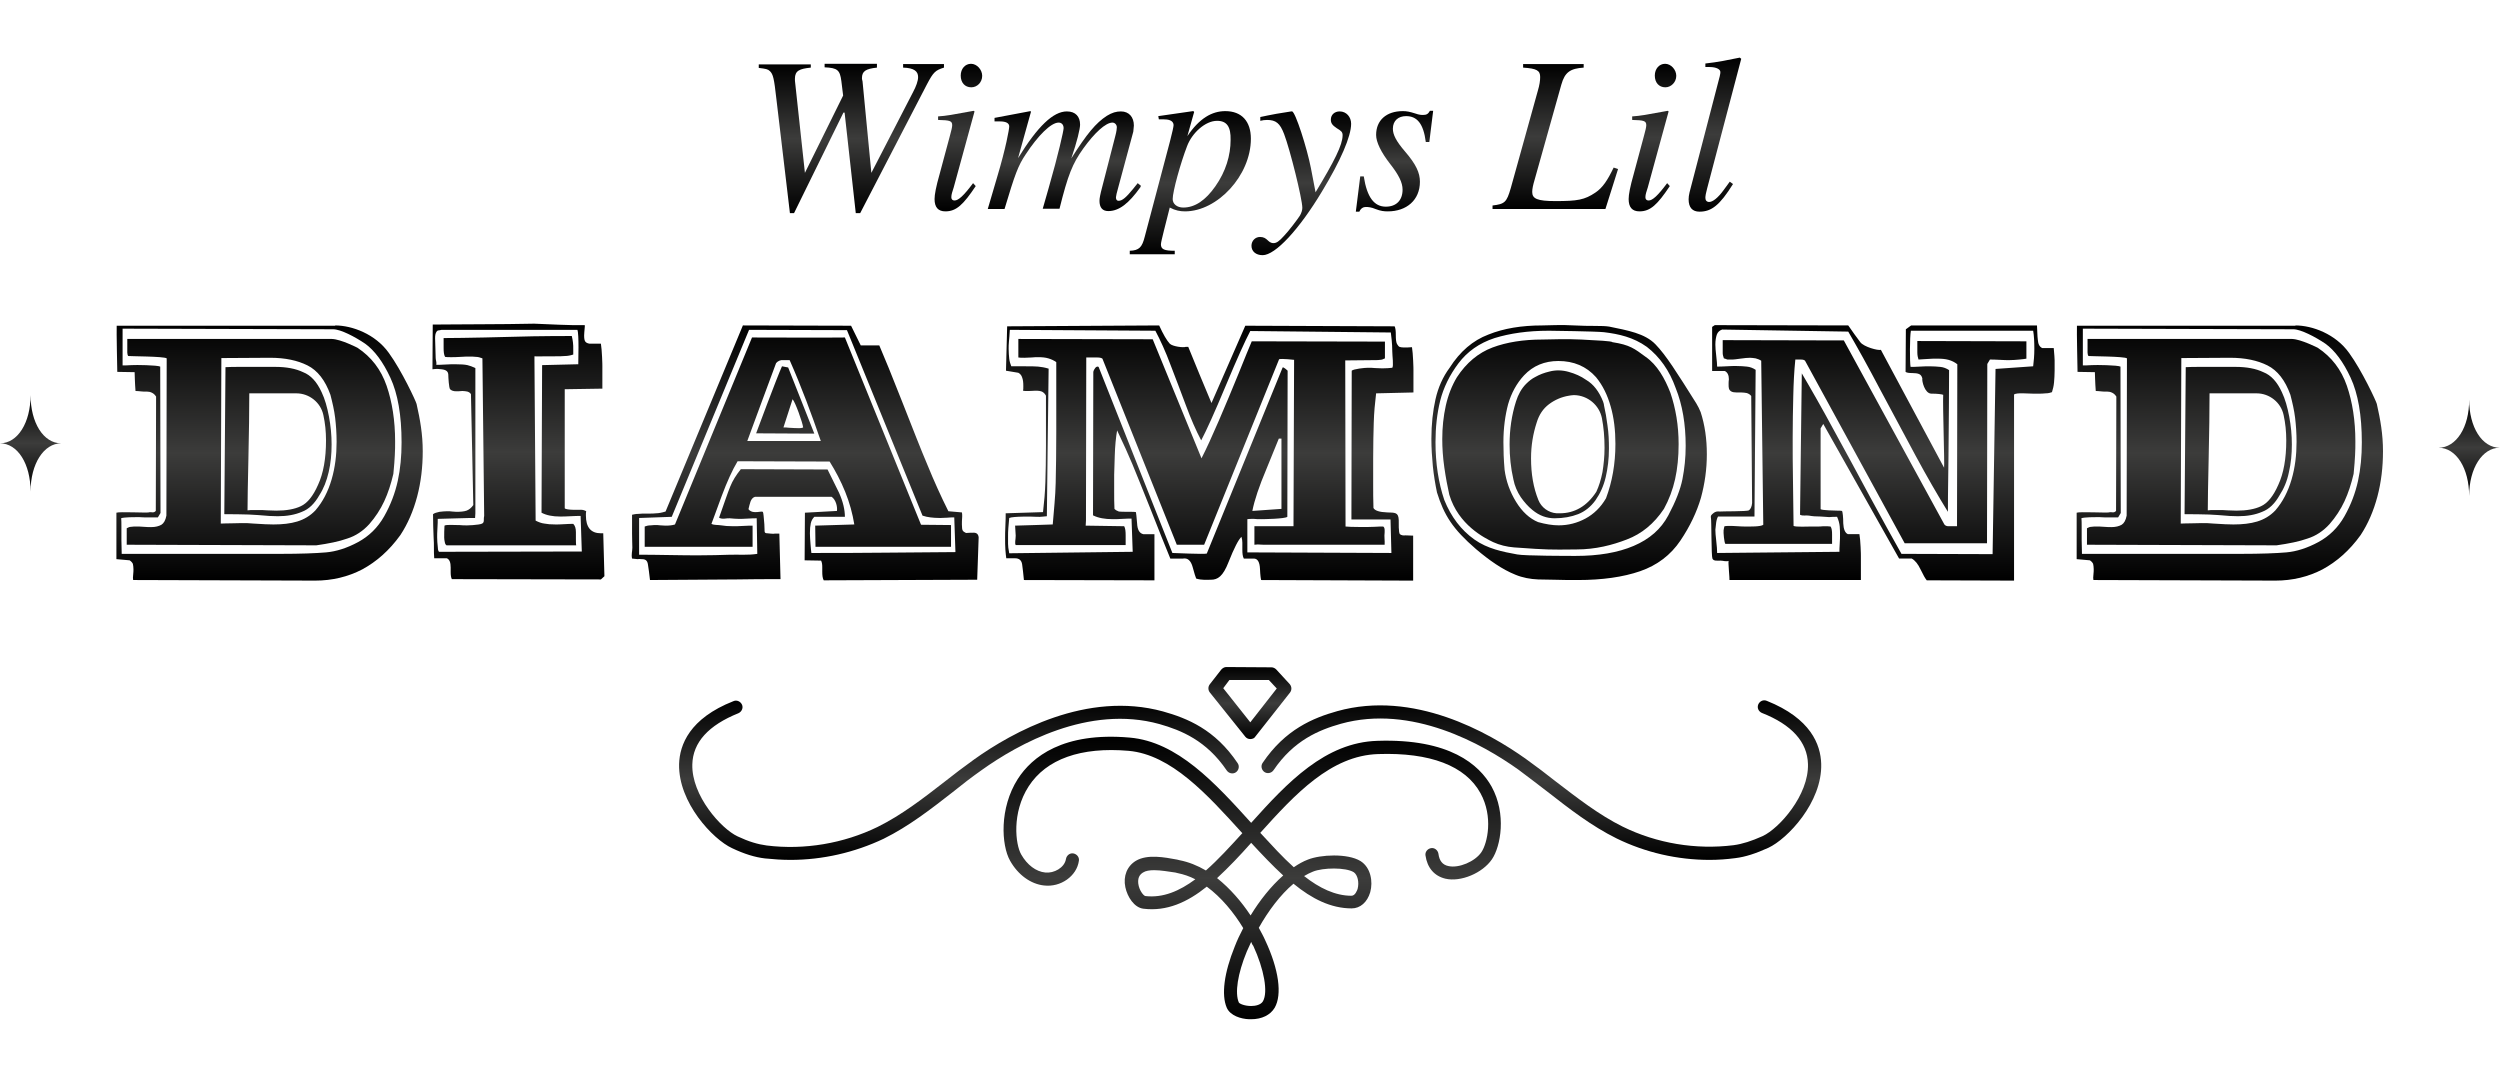 <?xml version="1.0" encoding="utf-8"?>
<!-- Generator: Adobe Illustrator 25.2.0, SVG Export Plug-In . SVG Version: 6.00 Build 0)  -->
<svg version="1.1" id="Capa_1" xmlns="http://www.w3.org/2000/svg" xmlns:xlink="http://www.w3.org/1999/xlink" x="0px" y="0px"
	 viewBox="0 0 850.4 364.5" style="enable-background:new 0 0 850.4 364.5;" xml:space="preserve">
<style type="text/css">
	.st0{fill:url(#XMLID_360_);}
	.st1{fill:url(#XMLID_361_);}
	.st2{fill:url(#XMLID_362_);}
	.st3{fill:url(#XMLID_363_);}
	.st4{fill:url(#XMLID_364_);}
	.st5{fill:url(#XMLID_365_);}
	.st6{fill:url(#XMLID_366_);}
	.st7{fill:url(#XMLID_367_);}
	.st8{fill:url(#XMLID_368_);}
	.st9{fill:url(#XMLID_369_);}
	.st10{fill:url(#XMLID_370_);}
	.st11{fill:url(#XMLID_371_);}
	.st12{fill:url(#XMLID_372_);}
	.st13{fill:url(#XMLID_373_);}
	.st14{fill:url(#XMLID_374_);}
	.st15{fill:url(#XMLID_375_);}
	.st16{fill:url(#XMLID_376_);}
	.st17{fill:url(#XMLID_377_);}
	.st18{fill:url(#XMLID_378_);}
	.st19{fill:url(#XMLID_379_);}
	.st20{fill:url(#XMLID_380_);}
	.st21{fill:url(#XMLID_381_);}
	.st22{fill:url(#XMLID_382_);}
	.st23{fill:url(#XMLID_383_);}
	.st24{fill:url(#XMLID_384_);}
	.st25{fill:url(#XMLID_385_);}
	.st26{fill:url(#XMLID_386_);}
	.st27{fill:url(#XMLID_387_);}
	.st28{fill:url(#XMLID_388_);}
	.st29{fill:url(#XMLID_389_);}
	.st30{fill:url(#XMLID_390_);}
	.st31{fill:url(#XMLID_391_);}
	.st32{fill:url(#XMLID_392_);}
	.st33{fill:url(#XMLID_393_);}
	.st34{fill:url(#XMLID_394_);}
	.st35{fill:url(#XMLID_395_);}
	.st36{fill:url(#XMLID_396_);}
	.st37{fill:url(#XMLID_397_);}
	.st38{fill:url(#XMLID_398_);}
	.st39{fill:url(#XMLID_399_);}
	.st40{fill:url(#XMLID_400_);}
	.st41{fill:url(#XMLID_401_);}
	.st42{fill:url(#XMLID_402_);}
	.st43{fill:url(#XMLID_403_);}
	.st44{fill:#FFFFFF;}
	.st45{fill:#E71D73;}
</style>
<g>
	<g id="XMLID_12063_">
		<g id="XMLID_10386_">
			<linearGradient id="XMLID_360_" gradientUnits="userSpaceOnUse" x1="839.964" y1="135.886" x2="839.964" y2="168.672">
				<stop  offset="0" style="stop-color:#000000"/>
				<stop  offset="0.5" style="stop-color:#3C3C3B"/>
				<stop  offset="1" style="stop-color:#000000"/>
			</linearGradient>
			<path id="XMLID_10387_" class="st0" d="M829.5,152.3c6,0,10.4,7,10.4,16.4c0-9.4,4.5-16.4,10.4-16.4c-6,0-10.4-7-10.4-16.4
				C840,145.3,835.5,152.3,829.5,152.3z"/>
		</g>
		<g id="XMLID_10384_">
			<linearGradient id="XMLID_361_" gradientUnits="userSpaceOnUse" x1="10.43" y1="134.388" x2="10.43" y2="167.174">
				<stop  offset="0" style="stop-color:#000000"/>
				<stop  offset="0.5" style="stop-color:#3C3C3B"/>
				<stop  offset="1" style="stop-color:#000000"/>
			</linearGradient>
			<path id="XMLID_10385_" class="st1" d="M0,150.8c6,0,10.4,7,10.4,16.4c0-9.4,4.5-16.4,10.4-16.4c-6,0-10.4-7-10.4-16.4
				C10.4,143.8,6,150.8,0,150.8z"/>
		</g>
	</g>
	<g id="XMLID_11950_">
		<linearGradient id="XMLID_362_" gradientUnits="userSpaceOnUse" x1="176.209" y1="197.337" x2="176.209" y2="110.315">
			<stop  offset="0" style="stop-color:#000000"/>
			<stop  offset="0.5" style="stop-color:#3C3C3B"/>
			<stop  offset="1" style="stop-color:#000000"/>
		</linearGradient>
		<path id="XMLID_10373_" class="st2" d="M198.9,110.6c0.1,0.3,0,0.2,0,0.8c-0.1,1.2-0.2,2.1-0.2,2.7c0,1,0.1,1.7,0.4,2.1
			c0.3,0.4,0.8,0.6,1.4,0.7h3.9c0.2,1.2,0.3,2.7,0.4,4.5c0.1,1.9,0.1,2.9,0.1,3.1c0,1.3,0,2.6,0,3.9c0,1.3,0,2.5,0,3.8l-12.8,0.2
			l0,5.7v4.3v3.9v3.5v2.9v2.6v2.3v2v1.6v1.6v1.3c0,1.4,0,2.7,0,4c0,1.3,0,2.6,0,3.8v1c0.6,0.7,5.3,0.5,5.5,0.5
			c0.7,0,1.3,0.2,1.8,0.5c-0.1,0.4-0.1,0.8-0.1,1.4c0,4.1,1.7,6.1,5.1,6.1h0.8l0.4,14.6l-1.2,1.1l-50.7-0.1
			c-0.3-0.6-0.4-1.4-0.4-2.4v-1.6c0-1.7-0.4-2.7-1.3-3.1l-4.3,0c-0.2-2.4,0-4.6-0.2-7c-0.1-2.4-0.2-5.1-0.2-8
			c0.5-0.4,1.3-0.6,2.2-0.8c0.9-0.1,1.8-0.2,2.6-0.2c0.6,0,1.2,0,1.7,0.1c0.5,0,1,0.1,1.4,0.1c1.5,0,2.6-0.1,3.5-0.4
			c0.8-0.3,1.6-0.9,2.3-1.9l-0.8-37.7c-0.2-0.4-0.6-0.7-1.2-0.9c-0.6-0.1-1.1-0.2-1.7-0.2c-0.9,0.1-1.7,0.1-2.1,0.1
			c-0.9,0-1.6-0.2-2.1-0.7c-0.4-0.4-0.6-4.1-0.6-4.7c0-1.2-0.5-1.9-2.4-2.1c-1.9-0.3-2.9,0.1-3,0l0.1-15.2c4.6,0,9.9-0.1,16.3-0.1
			c6.4,0,12.5-0.1,18.2-0.2C187.3,110.3,193.2,110.7,198.9,110.6z M150.2,112.2c-1,0.3-1.3,0-1.7,0.6c-0.4,0.6-0.5,1.3-0.5,2.3
			c0,0.4,0.2,6.2,0.2,6.7c0,0.7,0.4,1.5,0.2,2.3c0.6,0,1.7,0,3.1-0.1c1.5-0.1,2.5-0.1,3.2-0.1c2,0,3.4,0.1,4.3,0.3
			c0.8,0.2,1.7,0.5,2.7,1v6.2v5.6v4.9v4.3v3.6v3.3v2.9v2.5v2.3v2v1.6v1.3v1.3c0,1.2,0,2.5,0,3.8c0,1.3,0,2.5,0,3.8l-0.1,1.6
			c-0.4-0.1-11.4,0.3-12.7,0.3c0,0.7,0,1.7-0.1,3.1c-0.1,1.4-0.1,2.5-0.1,3.2c0,1.1,0.1,2.1,0.2,3.1c0.1,1,0,1.1,0.4,1.8l48.6-0.1
			l-0.4-12.1c-0.8,0-1.9,0-3.5,0.1c-1.5,0.1-2.7,0.1-3.5,0.1c-2.5,0-4.6-0.4-6.3-1.3l0.2-50.2l12.3-0.3c0-1.1,0.3-10.3-0.3-11.7
			L150.2,112.2z M194.5,114.3c0.2,0.7,0.3,1.5,0.4,2.2c0.1,0.7,0.1,1.5,0.1,2.4v1.7c-0.9,0.3-1.9,0.5-2.8,0.5
			c-0.9,0.1-2.1,0.1-3.4,0.1c-1.1,0-2.1,0-3.1,0s-2.9,0.1-3.9,0l0,1.4l0.4,54.5c1,0.5,2,0.9,3,1c1,0.2,2.2,0.3,3.8,0.3
			c0.6,0,1.6,0,3-0.1c1.3-0.1,2.3-0.1,3-0.1c0.6,0.6,0.9,1.5,0.9,2.8v2.2c0,0.6,0,2,0.1,2.3h-44.1c-0.3-0.2-0.5-0.5-0.6-1.1
			c-0.1-0.5-0.2-1-0.2-1.5c0-1.1,0-3,0.1-4.1c0.5-0.4,3.4-0.2,4.3-0.2c0.4,0,1.1,0,2.1,0.1c1,0.1,5.5-0.1,6.4-0.6
			c0.9-0.5,0.4-1.3,0.7-2.6l-0.6-53.6c-0.8-0.3-1.5-0.5-2.1-0.5c-0.7-0.1-1.5-0.1-2.5-0.1c-0.6,0-1.6,0-2.9,0.1
			c-1.4,0.1-2.4,0.1-3.1,0.1c-0.9,0-1.7,0-2.1-0.1c-0.4-0.7-0.5-1.7-0.5-3.1c0-1.1,0-2.2,0-3.3c3.8,0,8.5-0.1,14-0.2
			c5.5-0.1,11-0.3,16.4-0.4C186.4,114.3,190.9,114.3,194.5,114.3z"/>
		<linearGradient id="XMLID_363_" gradientUnits="userSpaceOnUse" x1="273.946" y1="197.391" x2="273.946" y2="110.627">
			<stop  offset="0" style="stop-color:#000000"/>
			<stop  offset="0.5" style="stop-color:#3C3C3B"/>
			<stop  offset="1" style="stop-color:#000000"/>
		</linearGradient>
		<path id="XMLID_10366_" class="st3" d="M299.1,117.5c1.7,3.9,4.3,10.3,7.8,19.2c3.5,8.9,6.3,16.1,8.6,21.5
			c2.2,5.4,4.6,10.7,7.1,15.7l4.6,0.4c0.1,0.3,0.1,0.8,0.1,1.4c-0.1,1.2-0.1,2.1-0.1,2.7c0,1.1,0.1,1.8,0.3,2.1
			c0.2,0.3,0.5,0.5,1.1,0.8c1.1-0.1,2-0.1,2.6-0.1c1,0,1.6,0.5,1.7,1.6l-0.5,14.4l-52.2,0.2c-0.4-0.7-0.5-1.7-0.5-3v-1.5
			c0-0.9-0.1-1.6-0.4-2.2l-5.6-0.1l0.1-16.2l10.9-0.6c0.1-0.8,0-1.7-0.3-2.6c-0.3-0.9-0.8-1.7-1.5-2.2h-26.1
			c-0.7,0.2-1.2,0.8-1.5,1.6c-0.3,0.9-0.5,1.7-0.7,2.6c0.4,0.6,1.2,1,2.2,1c0.5,0,1,0,1.5-0.1c0.5-0.1,0.9-0.1,1.2,0
			c0.2,0.4,0.3,1.8,0.5,4.2s-0.3,3.1,1,3.1c0.4,0,2,0.3,2.7,0.1h1.4l0.4,15.5c-5,0-9.9,0-14.8,0.1c-4.9,0-9.8,0.1-14.7,0.1
			c-4.9,0-9.9,0.1-14.9,0.1c-0.2-2.1-0.5-3.9-0.7-5.3c-0.2-1.4-0.9-1.8-2.1-1.8c-0.4,0-0.8-0.1-1.4,0l-1.9-0.2
			c-0.3-1.4,0.1-2.5,0.1-3.7s-0.1-2.7-0.1-4.8c0-1.1,0-2.1,0-3.2c0-1,0-2.1,0-3.2c0.5-0.1,1.2-0.3,2.2-0.3c1-0.1,1.7-0.1,2.1-0.1
			h1.8c0.6,0,1.3,0,2.1-0.1c0.8,0,1.9-0.2,3.2-0.6l26.3-63.3l36.8,0.1l3.3,6.7H299.1z M288.1,112.3l-33.3-0.1l-26.3,63.6l-11.1,0.4
			v12.5c2.2,0,5.6,0,10.1,0.1c4.6,0.1,8,0.1,10.3,0.1c3.8,0,7.2-0.1,10.3-0.2c3.1-0.1,6.4,0.2,9.5-0.3l-0.2-12.1c-0.6,0-1.7,0-3,0.1
			c-1.4,0.1-2.4,0.1-3.1,0.1c-0.9,0-2-0.1-3.1-0.2c-1.1-0.1-2.4,0.5-3.6-0.2c1.6-4.5,3-8.7,3.8-10.6c0.8-2,2-3.9,3.6-5.9l29.5,0.1
			c1.3,2.7,2.6,5.3,3.9,7.9c1.4,3.1,2,5.9,2,8.2H277c-0.6,0.6-1,1.3-1.2,2.2c-0.2,0.9-0.3,2-0.3,3.4c0,1,0.1,2.2,0.2,3.6
			s0.2,2.4,0.3,3.1c8.2,0,16.4,0,24.6-0.1s16.3-0.1,24.4-0.2l-0.4-11.8c-0.8,0-1.6,0-2.4,0.1c-0.8,0-1.6,0.1-2.4,0.1
			c-1.4,0-2.5-0.1-3.3-0.2c-0.9-0.1-1.8-0.3-2.7-0.6L288.1,112.3z M313.3,178.5l10.2,0.1v7.4h-46.1l-0.1-7.2l13.3-0.4
			c-0.6-3.7-1.6-7.4-3.1-11.1c-1.5-3.7-3.3-7.1-5.3-10.3l-31.3-0.1c-1.8,3-3.6,7-5.4,11.8c-1.8,4.8-3,8.3-3.5,9.5
			c1,0.5,2.2,0.3,3.3,0.5c1.1,0.2,2.4,0.3,4.1,0.3c0.8,0,1.9,0,3.4-0.1c1.5-0.1,2.6-0.1,3.2-0.1v7.2h-36.7v-6.9
			c0.5-0.2,1.2-0.4,2.1-0.4c0.9-0.1,1.3-0.1,1.5-0.1c0.5,0,1.1,0,1.7,0.1c0.6,0,1.2,0.1,1.8,0.1c1.2,0,2.3-0.1,3.2-0.4l26.2-63.6
			c5.5,0,26.2,0.1,31.6,0L313.3,178.5z M264,123.5c-3.3,8.8-6.5,17.6-9.8,26.5h25c-3.1-9-6.6-18.5-10.6-27.5c-1.1,0-1.8,0-2.2,0
			C265.5,122.4,264.6,122.8,264,123.5z M277,147.5h-1.7l-18.1-0.1c0,0,7.1-19.1,8.8-22.8l2.1,0.4L277,147.5z M269.6,135.8l-3.1,9.6
			c0.6,0,1.2,0,1.8,0.1c0.6,0,1.2,0.1,1.8,0.1c1.2,0,2.3,0.2,3.1-0.2C273,143.7,270.5,136.7,269.6,135.8z"/>
		<linearGradient id="XMLID_364_" gradientUnits="userSpaceOnUse" x1="411.23" y1="197.5" x2="411.23" y2="110.627">
			<stop  offset="0" style="stop-color:#000000"/>
			<stop  offset="0.5" style="stop-color:#3C3C3B"/>
			<stop  offset="1" style="stop-color:#000000"/>
		</linearGradient>
		<path id="XMLID_10361_" class="st4" d="M394.3,110.7c1.4,3.1,2.6,5.1,3.6,6.2c1,1,4.7,1.4,5.4,1.1h0.9c2.6,6.4,5.2,12.7,7.9,19.1
			l11.5-26.3l50.8,0.2c0.3,0.6,0.4,1.6,0.4,3s0.1,2.4,0.4,3c0.3,0.5,0.6,0.9,0.9,1s0.8,0.2,1.4,0.2c0.9,0,1.8,0,2.8-0.1
			c0.2,1.2,0.3,2.7,0.4,4.6c0.1,1.9,0.1,2.9,0.1,3.1c0,1.3,0,2.6,0,3.9c0,1.3,0,2.5,0,3.8l-12.7,0.3c-0.4,3.3-0.7,6.6-0.8,9.9
			c-0.1,3.3-0.2,7.4-0.2,12.3c0,2.8,0,5.6,0,8.4c0,2.8,0,5.6,0.1,8.4c0.5,0.9,2,1.4,4.7,1.5c2.6,0.1,3.8-0.1,3.9,2.6
			c0,0.7-0.1,4.4,0.4,4.8c0.5,0.4,1.2,0.5,1.9,0.4l2.6,0.1v15.3l-51.7-0.2c-0.1-0.3-0.3-1.4-0.4-3.8c-0.1-2.3-0.8-3.5-2.1-3.5h-3.4
			c-0.4-0.7-0.5-1.8-0.5-3.1v-2.3c0-0.7-0.1-1.3-0.3-2c-1,0.9-2.5,3.8-4.4,8.6c-1.9,4.9-3.7,6-6,6c-1.3,0-3.1,0.2-5-0.4
			c-0.2-0.4-0.6-1.7-1.2-3.9c-0.6-2.2-1.7-3.2-3.3-2.9h-4.3c-1.8-4.4-4.1-10.1-6.8-17c-2.8-7-4.8-12-6.1-15.1
			c-1.3-3.1-3-6.9-5.2-11.5c-0.4,2.3-0.7,5.2-0.8,8.6c-0.1,3.4-0.2,5.6-0.2,6.5c0,1.9,0,3.8,0,5.8s0,3.9,0.1,5.8
			c0.4,0.4,0.9,0.7,1.5,0.9c0.6,0.1,3.7,0.1,4.2,0.1c0.7,0,1.2,0,1.6,0.1c0.1,0.4,0.2,1.6,0.4,3.8c0.1,2.2,0.8,3.4,2.1,3.7h3.8v15.7
			l-44.4-0.1c-0.2-2.1-0.4-3.9-0.6-5.3c-0.2-1.4-1-2.1-2.4-2.1h-3c-0.1-0.7-0.2-1.6-0.3-2.9c-0.1-1.3-0.1-2.7-0.1-4.1
			c0-0.9,0-2.2,0.1-4.1c0.1-1.8,0.1-3.2,0.1-4.2l12.7-0.4c0.4-3.4,0.7-6.9,0.8-10.2c0.1-3.4,0.2-7.5,0.2-12.5v-2.2v-2v-1.6v-1.3
			v-1.3c0-1.2,0-2.5,0-3.7c0-1.2,0-2.5,0-3.8v-1c-0.3-0.6-0.7-1-1.2-1.3c-0.5-0.3-1.3-0.4-2.4-0.4c-1.4,0.1-2.3,0.1-2.9,0.1
			c-0.6,0-1,0-1.3-0.1c0.1-0.3,0.1-0.8,0.1-1.6c0-1.2-0.1-2.1-0.4-2.9c-0.2-0.7-0.7-1.3-1.3-1.6l-4.2-0.7l0.4-15.1L394.3,110.7z
			 M343.5,112.2c-0.1,1.8-0.2,3.1-0.3,4c-0.1,0.9-0.1,1.7-0.1,2.5c0,1.2,0.1,2.3,0.2,3.3c0.1,1,0.4,1.8,0.7,2.6h4.8
			c1.8,0,3.2,0,4.3,0.1c1.1,0.1,2.3,0.3,3.6,0.7l-0.6,50.2c-0.7,0-2,0.3-3.4,0.2c-1.4-0.1-8.2-0.2-9.4,0.4c-0.1,1-0.2,2.4-0.3,3.4
			c-0.1,1-0.1,2-0.1,2.9c0,1,0,1.9,0,2.5c0,0.7,0.1,1.7,0.4,3.2l42-0.5l-0.4-11.3c-0.6,0-1.7,0-3.1,0.1c-1.5,0.1-2.5,0.1-3.2,0.1
			c-1.4,0-2.7-0.1-3.7-0.3c-1.1-0.2-2.1-0.5-3.1-1l0.1-48.8c0.1-0.5,0.4-1,0.7-1.4c0.4-0.4,0.7-0.5,1.1-0.3l25.1,63.3
			c0.8,0,10.7,0.5,11.7,0.2l25.8-63.3c0.2-0.1,0.5,0.1,0.9,0.4c0.4,0.3,0.7,0.6,0.8,0.7l-0.1,49.7c-0.8,0.7-8,0.8-8.9,0.8
			c-0.9,0-1.7,0-2.5-0.1c-1,0-1.7,0-2.2,0.1v11.3l49,0.2l-0.3-11.4h-13.3l0-1.8l0.1-48.8c0.6-0.6,4.4-1,5.5-1c0.8,0,1.6,0,2.4,0.1
			c0.8,0,1.7,0.1,2.5,0.1c0.9,0,3-0.1,3.4-0.2c0.5-0.6,0-4.1,0-5.5c0-1.5-0.1-2.8-0.2-3.9c-0.1-1.1-0.2-2-0.3-2.6l-47.8-0.5
			c-1.7,3.2-4.5,9.4-8.3,18.5c-3.8,9.1-6.6,15.3-8.4,18.7c-1.8-3.4-3.5-7.3-5.2-11.9c-1.7-4.5-3.4-9.1-5.2-13.7
			c-1.7-4.6-3.5-8.5-5.2-11.7L343.5,112.2z M408.7,155.9c1.7-3.3,3.6-7.5,5.9-12.8c2.2-5.2,4.5-10.5,6.7-16c2.2-5.5,3.7-9.1,4.5-11
			l45.3,0.1v5.7c-0.6,0.3-1.1,0.5-1.6,0.5c-0.5,0.1-1.1,0.1-1.8,0.1c-0.7,0-10.1,0.1-10.1,0.1l0.1,56.5c1.2,0.2,8.4,0.2,9.8,0.1
			c1.4-0.1,2.4-0.1,3-0.1c0.6,0.4,0.5,1.1,0.5,2c-0.2,1.4,0.1,2.8,0,4.2h-5.6h-4.8h-4.3h-3.7h-3.2h-2.9H444h-2.1H440h-1.6H437h-1.3
			h-1.1c-1.1,0-2.2,0-3.4,0c-1.1,0-2.2,0-3.4-0.1l-1.1,0.1v-6.3H440l0-1.6l0.2-55c0,0-4.3-0.5-5.1-0.2l-25.5,63.1h-9.3l-25.3-63.3
			c-0.4-0.3-1-0.4-1.9-0.4c-0.8,0-2.9,0-3.6,0l0,2.2l-0.1,53.3l-0.1,1.7l13.1,0.2c0.4,0.7,0.5,1.8,0.5,3.1v2v1.3h-37.4
			c-0.4-0.6,0-1.9,0-3.2c0-1-0.2-2.4-0.2-3.4c1.4,0,12.3-0.4,12.8-0.4c0.4-5.1,0.9-9.4,1-14.1c0.1-4.7,0.2-10.4,0.2-17.2v-3v-2.6
			v-2.3v-2v-1.6v-1.6v-1.3c0-1.3,0-2.7,0-4.1c0-1.4,0-2.8,0-4.2v-1.2c-0.8-0.6-1.7-1-2.7-1.3c-1-0.3-2.1-0.4-3.3-0.4
			c-0.8,0-1.6,0-2.4,0.1c-0.8,0-1.6,0.1-2.4,0.1c-0.9,0-1.7,0-2.1-0.1v-6.3l45.7,0.1L408.7,155.9z M435.8,149.2H435
			c-0.4,1-1.8,4.4-4.2,10.3c-2.5,5.9-4.1,10.7-4.8,14.3l9.9-0.7V149.2z"/>
		<linearGradient id="XMLID_365_" gradientUnits="userSpaceOnUse" x1="533.75" y1="197.391" x2="533.75" y2="110.608">
			<stop  offset="0" style="stop-color:#000000"/>
			<stop  offset="0.5" style="stop-color:#3C3C3B"/>
			<stop  offset="1" style="stop-color:#000000"/>
		</linearGradient>
		<path id="XMLID_10354_" class="st5" d="M577,137.2c0.6,1,1.1,2,1.5,3c1.4,4.3,2.1,9.1,2.1,14.3c0,5.1-0.7,10-2,14.8
			c-1.4,4.8-3.7,9.7-7,14.6s-7.9,8.4-13.7,10.4s-12.9,3-21.1,3c-2.7,0-5.5,0-8.2-0.1c-1.8,0-3.6-0.1-5.4-0.1
			c-2.6-0.1-5.3-0.6-7.7-1.6c-4.5-1.8-8.9-4.9-13.4-8.7c-8-6.9-10.9-11.6-13.3-19.3c-0.6-2.9-1.1-5.9-1.4-8.9
			c-0.3-3.1-0.5-6.2-0.5-9.3c0-5,0.5-9.5,1.4-13.5c0.9-4,2.5-7.6,4.8-10.7c3.5-5.5,7.9-9.3,13.2-11.3c5.2-2.1,11.3-3.1,18.3-3.1
			c2.5,0,6.1-0.3,11,0c4.9,0.3,9.5,0,11.8,0.4c6.3,1.3,12.1,2.3,15.7,6C566.7,120.8,570.4,126.7,577,137.2z M545.6,113
			c-2.8-0.3-18-0.5-18.7-0.5c-7.2,0-13.3,0.9-18.5,2.5c-5.2,1.7-9.3,4.6-12.3,8.6c-3,4-5.1,8.3-6.2,12.7c-1.1,4.4-1.6,9.2-1.6,14.1
			c0,7.2,1,13.8,3,19.7c2.3,5.7,5.7,10.2,10.2,13.4c4.5,3.2,9.7,4.2,14.6,5.1c2.5,0.5,18,0.5,19.9,0.5c7.7,0,14.3-1.1,19.7-3.4
			c5.4-2.3,9.3-5.7,11.8-10.4c2.5-4.7,4.1-8.8,4.8-12.3c0.7-3.6,1.1-7.3,1.1-11.3c0-7.4-1.1-14-3.4-19.7c-2.1-5.9-5.4-10.6-9.8-14
			C555.6,114.7,550.6,113.6,545.6,113z M568.2,133.6c1.8,5.3,2.8,11.1,2.8,17.5c0,4.3-0.4,8.3-1.2,11.9c-0.8,3.6-2.1,7-3.8,10.1
			c-3.4,5.1-7.6,8.5-12.6,10.4c-4.9,1.9-10.6,3.4-17.2,3.4c-3,0-7.8,0.2-13.9-0.2c-3.1-0.2-5.6-0.4-7.3-0.5
			c-2.5-0.2-4.9-0.8-7.1-1.8c-2.9-1.4-11.8-5.8-14.9-16.1c-0.6-2.7-1.2-5.8-1.7-9.3s-0.7-6.7-0.7-9.6c0-4,0.4-7.8,1.2-11.4
			c0.8-3.6,2.1-6.9,3.8-9.7c3.2-4.9,7.3-8.3,12.1-10.1c4.8-1.8,10.5-2.7,16.9-2.7c3.1,0,7.7-0.3,13.3,0c5.6,0.3,10.3,0.5,10.6,0.9
			c5.9,0.9,7.5,2.2,11.3,5C563.7,124.1,566.3,128.7,568.2,133.6z M518.4,127.7c-2.5,2.7-4.3,6-5.4,9.8c-1,3.8-1.6,8.1-1.6,12.9
			c0,2.8,0.1,6,0.4,9.4c0.5,3.8,1.8,7.5,3.9,10.9c2.1,3.4,4.6,5.7,7.5,6.9c2.5,0.7,4.9,1.1,7,1.1c3.3,0,6.3-0.8,9.1-2.3
			c2.8-1.5,5.2-3.8,7-6.9c2.1-5.6,3.2-11.7,3.2-18.5c0-4.6-0.5-8.9-1.6-12.7c-1.1-3.9-2.7-7.2-5-10c-3.3-3.7-7.6-5.5-12.8-5.5
			C525.4,122.8,521.5,124.4,518.4,127.7z M545.3,136.6c0.1,0.4,0.3,0.8,0.3,1.2c0.5,2.2,0.9,4.5,1.2,6.9c0.4,2.6,0.5,5.3,0.5,7.9
			c0,3.5-0.4,6.7-1.1,9.7c-0.7,3-1.9,5.6-3.5,7.9c-1.6,2.2-3.6,3.8-5.9,4.7c-2.3,0.9-5,1.4-8,1.4c-2.7,0-5.2-0.9-7.5-2.8
			c-1.5-1.2-2.8-2.7-4-4.4c-1.2-1.8-2.1-3.9-2.5-6c-0.9-3.9-1.3-7.9-1.3-11.9c0-5.1,0.7-10,2.2-14.7c0.7-2.2,1.8-4.3,3.4-5.9
			c1-1,2-1.8,3.2-2.4c1.4-0.8,3-1.4,4.7-1.8c2.2-0.6,4.5-0.5,6.6,0.1c2.2,0.6,4.2,1.5,5.9,2.7C542.1,130.7,544,133.3,545.3,136.6z
			 M533.7,134.6c-2.5,0.4-4.8,1.4-6.8,2.9c-2,1.5-3.4,3.6-4.2,6.3c-1.2,3.7-1.9,7.7-1.9,12.1c0,5.3,0.8,10,2.5,14.2
			c1,2.5,3.4,4.3,6.2,4.5c0.4,0,0.7,0,1.1,0c5,0,9.2-2.4,12.4-7.3c0.9-1.9,1.6-4.2,2.1-6.7c0.4-2.5,0.7-5.3,0.7-8.3
			c0-3.7-0.3-7-0.9-10.1c-0.9-4.4-4.8-7.7-9.4-7.8c-0.1,0-0.1,0-0.2,0C534.5,134.5,534,134.5,533.7,134.6z"/>
		<linearGradient id="XMLID_366_" gradientUnits="userSpaceOnUse" x1="640.336" y1="197.391" x2="640.336" y2="110.627">
			<stop  offset="0" style="stop-color:#000000"/>
			<stop  offset="0.5" style="stop-color:#3C3C3B"/>
			<stop  offset="1" style="stop-color:#000000"/>
		</linearGradient>
		<path id="XMLID_10350_" class="st6" d="M628.7,110.7c1.5,2.2,2.9,4.1,4.1,5.7c1.2,1.6,6,2.9,7,2.6l21.5,40.1
			c0.2-1.6-0.5-20.8-0.3-24.8c-0.5-0.2-1.9-0.4-4.1-0.4c-2.2-0.1-3.2-4.3-3-5.2c-0.2-0.8-0.6-1.3-1.2-1.5c-0.5-0.2-1.3-0.3-2.2-0.3
			c-1.1,0-1.9-0.1-2.3-0.4l0.1-14.5l1.8-1.3h42.8c0.1,1.3,0.1,3.6,0.3,5c0.1,1.4,0.6,2.3,1.5,2.7h3.9c0.2,2.2,0.3,3.6,0.3,4.2
			c0,0.6,0,1.8,0,3.5c0,1.4-0.1,2.8-0.2,4c-0.1,1.2-0.4,2.3-0.7,3.3c-0.5,0.2-1.3,0.4-2.2,0.4c-0.9,0.1-1.5,0.1-1.7,0.1h-2.7
			c-1.5,0-5.5-0.4-6.3,0.3l0,63.3l-29.7-0.1c-0.5-0.6-1.2-1.8-2.1-3.7c-0.9-1.9-1.9-3.1-3-3.7h-4.3l-25.8-45.8l-0.9,1.5v27.5
			c0.4,0.4,5.1,0.5,5.7,0.5c0.7,0,1.2,0,1.6,0.1c0.2,0.4,0.4,2.1,0.4,4.2c0.1,2,0.6,3.3,1.6,3.7h3.9c0.2,1.1,0.3,2.5,0.4,4.3
			c0.1,1.8,0.1,2.8,0.1,3.1c0,1.3,0,2.6,0,3.8c0,1.2,0,3.2,0,4.4h-44.7c0.1-0.3-0.5-6.1-0.3-6.5c-0.9,0.3-1.9-0.1-2.7-0.1
			c-1.3,0-2.4,0.2-2.8-0.7c-0.4-0.9-0.3-13-0.5-13.8c-0.2-0.9,0.3-1.2,0.9-1.7c0.6-0.5,1.3-0.6,2.1-0.5c0.7-0.1,9.3,0,9.9-0.4
			c0.6-0.4,1-1.3,1.1-2.5l-0.3-36.4c-0.4-0.5-0.9-0.8-1.5-1c-0.6-0.1-1.2-0.2-1.9-0.2h-1.6c-0.7,0-1.3-0.1-1.7-0.3
			c-0.4-0.2-0.8-0.6-0.9-1.1c-0.1-0.4-0.1-0.8-0.1-1.4c0-0.5,0-1.1,0.1-1.7c0-1.4-0.5-2.4-1.4-2.8h-4.3v-15l0.9-0.6L628.7,110.7z
			 M585.8,112.1c-0.9,0.3-1.5,0.9-1.8,1.7c-0.3,0.9-0.5,2-0.5,3.4c0,0.9,0.1,2.2,0.3,3.9c0.2,1.7,0.3,2.9,0.3,3.6
			c0.6,0,1.7,0,3.2-0.1c1.4-0.1,2.5-0.1,3.2-0.1c1.4,0,2.7,0.1,3.7,0.2c1.1,0.1,2.1,0.5,3,1.1l-0.4,49.9h-12.4
			c-0.4,0.7-0.6,1.6-0.7,2.7c-0.1,1.1-0.2,1.7-0.2,1.8c0,0.8,0.1,2.1,0.3,3.8c0.2,1.7,0.3,3.1,0.3,4.1l41.6-0.4c0-0.6,0-1.5,0.1-2.8
			c0.1-1.3,0.1-2.3,0.1-2.9c0-0.9,0-1.8-0.1-2.9c-0.1-1.1-0.4-2.2-0.9-3.3c-0.9,0-1.8,0-2.7,0.1c-0.9,0-1.9-0.2-2.9-0.2
			c-1.5,0-2.9-0.1-3.9-0.3c-1.1-0.2-2.1,0.2-3.1-0.3l0.6-48.1c3.3,5.6,7,12.1,11,19.5c4,7.3,8.1,14.8,12.2,22.5
			c4.2,7.7,7.7,14.1,10.7,19.4l31,0.1l1-63l12.8-0.9c0.2-1.7,0.4-3.6,0.4-5.9c0-2.2-0.1-4.6-0.4-6.2H650c-0.4,2.2-0.4,10.7-0.1,12.3
			c0.6,0,1.7,0,3.2-0.1c1.4-0.1,2.5-0.1,3.2-0.1c1.4,0,2.7,0.1,3.7,0.2c1.1,0.1,2.1,0.5,3,1.1c0,7.5-0.1,17.2-0.2,29.1
			c-0.2,11.9-0.2,18.3-0.2,19.1c-3.4-5.5-7.1-11.9-11.1-19.3c-4-7.4-8-14.9-12-22.4c-4-7.6-7.6-14.1-10.8-19.6L585.8,112.1z
			 M661.4,178.4c0.3,0.4,0.8,0.6,1.4,0.6c0.5,0,2.4,0,2.9,0l0-2l0.1-53.1c-0.9-0.7-1.9-1.2-3-1.5c-1.1-0.3-2.3-0.4-3.8-0.4
			c-1.1,0-2.1,0-3.2,0.1c-1.1,0.1-2.2,0.1-3.2,0.2c-0.2-0.6-0.4-1.4-0.4-2.4c0-1.3,0-2.6,0-3.9l37.1,0.1v5.9
			c-0.5,0.1-1.3,0.2-2.4,0.3c-1.1,0.1-2.2,0.2-3.4,0.2c-0.7,0-1.8,0-3.3-0.1c-1.5-0.1-2.6-0.1-3.3-0.1l-0.9,1.5l-0.1,61h-28
			l-33.9-62.1c-0.3-0.3-0.8-0.4-1.4-0.4s-1.3,0-1.9,0c-0.4,3.9-0.6,8-0.7,12.4s-0.2,9-0.2,14.1c0,4.8,0,9.7,0.1,14.6
			c0.1,4.9,0.1,10.6,0.2,15.5c0.8,0.4,4.9,0.2,5.9,0.2c0.7,0,1.4,0,2.1,0c0.7,0,1.4,0,2.1-0.1c1.1,0,2,0,2.5,0.1
			c0.4,0.6,0.5,1.5,0.5,2.7v2v1.2h-36.3c-0.4-0.5-0.7-3.9-0.6-4.6c0.1-0.7,0.2-1.1,0.3-1.4c0.4-0.1,1-0.1,1.9-0.1
			c0.5,0,1.4,0,2.6,0.1c1.2,0.1,2.1,0.1,2.8,0.1c1.2,0,5.1,0.1,5.9-0.6l-0.7-55.8c-0.6-0.4-1.2-0.6-1.9-0.8
			c-0.7-0.1-1.3-0.2-1.9-0.2c-0.8,0-1.9,0.1-3.3,0.3c-1.4,0.2-2.3,0.3-2.6,0.3c-0.6,0-1.2,0-1.8,0c-0.6-0.2-1-0.4-1.2-0.4
			c-0.2-0.6-0.4-1.2-0.4-1.8c0-0.5,0-4,0-4.4l41.2,0.1L661.4,178.4z"/>
		<linearGradient id="XMLID_367_" gradientUnits="userSpaceOnUse" x1="758.417" y1="197.341" x2="758.417" y2="110.677">
			<stop  offset="0" style="stop-color:#000000"/>
			<stop  offset="0.5" style="stop-color:#3C3C3B"/>
			<stop  offset="1" style="stop-color:#000000"/>
		</linearGradient>
		<path id="XMLID_99_" class="st7" d="M780.8,110.7c5.7,0,13.7,2.9,18.3,9.4c4.3,5.9,9.2,16.4,9.4,17.3c1.2,5.3,2.1,10.3,2.1,16.1
			c0,5.3-0.6,10.5-1.9,15.4c-1.3,4.9-3.2,9.3-5.7,13.1c-3.8,5.3-8.2,9.1-13,11.7c-4.8,2.5-10.2,3.8-16,3.8l-61.9-0.2
			c-0.1-0.4-0.1-1,0-1.8c0.1-0.8,0.1-1.5,0.1-1.9c0-0.7-0.1-1.3-0.2-1.8c-0.2-0.4-0.5-0.8-1.1-1.2l-4.5-0.4v-15.8
			c1.1-0.4,10.2,0.1,11-0.1c0.8-0.3,1.6,0.4,2.4-0.5l0.1-38.9c-0.4-0.6-0.8-1-1.4-1.3c-0.6-0.3-1.2-0.4-1.8-0.4
			c-1.3,0.1-2.6-0.2-3.8-0.2c-0.2-2.4-0.3-6.4-0.3-6.4l-5.9-0.1c0,0-0.3-14.3-0.2-15.7H780.8z M780.1,112l-71.6-0.2v12.5
			c0.6,0,1.7,0,3.1-0.1s8.7,0,9.7,0.5l0.1,49.8l-0.9,1.5c-1.1,0-2.1,0-3.2,0c-1.1,0-2.2,0-3.3-0.1c-1.2,0-5.2,0-6,0.4
			c0.1,0.4,0.1,1.9,0.1,2.9c0,0.8,0,1.6,0,2.3c0,0.7,0,1.5,0,2.2c0,1.3,0.1,4.7,0.1,4.7l54,0c6.8,0,12-0.2,15.5-0.5
			c3.5-0.3,7.2-1.5,10.9-3.5c3.7-2,6.7-4.9,8.9-8.8c2.2-3.9,3.7-7.9,4.6-12c0.9-4.1,1.3-8.5,1.3-13.1c0-9.3-1.3-16.6-3.8-22
			c-2.5-5.4-5.4-9.3-8.6-11.6C787.6,114.6,782.6,112,780.1,112z M788.4,118.3c4.7,3.1,8,7.4,9.9,12.9c1.9,5.5,2.9,11.9,2.9,18.9
			c0,1.5,0,3.1-0.1,4.7c-0.1,1.6-0.2,3.7-0.5,6.4c-0.8,3.4-1.8,6.5-3.1,9.3c-1.3,2.8-3,5.4-5.1,7.8c-2.1,2.3-4.6,4-7.5,4.9
			c-2.8,1-6.3,1.7-10.5,2.3l-64.5-0.2v-5.6c0.5-0.3,1-0.5,1.5-0.5c0.5-0.1,1.2-0.1,1.9-0.1c0.5,0,1.3,0,2.4,0.1
			c1.1,0.1,1.9,0.1,2.5,0.1c1.5,0,2.6-0.3,3.5-0.8c0.8-0.5,1.4-1.5,1.7-3.1l0.1-53.5c-0.8-0.7-12.7-0.7-13.1-0.8
			c-0.4-0.6-0.3-1.6-0.3-2.8c0-0.9,0-1.9,0-3h8.5h7.5h6.7h5.9h5.3h4.5h4h3.5h3.1h2.7h2.4h2.1h1.9h1.6h1.3h1.1h1.1c1,0,2,0,3,0
			c1.1,0,3.2,0,3.4,0C782.7,115.4,788.4,118.3,788.4,118.3z M742,121.8l-0.2,56.3c0,0,2.7-0.1,4.3-0.1c1.4,0,4-0.2,6.9,0.1
			c3,0.2,5.2,0.3,6.7,0.3c3.1,0,5.8-0.3,8.1-1c2.3-0.7,4.4-1.9,6.2-3.8c2.5-2.9,4.3-6.4,5.5-10.5c1.2-4.1,1.7-8.4,1.7-12.8
			c0-2.9-0.2-5.7-0.5-8.2s-0.9-5.1-1.6-7.8c-1.8-5-4.4-8.3-7.8-10c-3.4-1.7-7.6-2.6-12.7-2.6C757.3,121.7,742,121.8,742,121.8z
			 M776.2,133.4c1.1,2.3,1.9,5.1,2.5,8.3c0.6,3.2,0.9,6.3,0.9,9.5c0,3.3-0.3,6.4-1,9.4c-0.6,3-1.7,5.6-3.2,7.9
			c-1.6,2.8-3.5,4.7-5.9,5.6c-2.3,1-5.1,1.5-8.2,1.5c-1.5,0-3.8-0.1-6.8-0.4c-3-0.3-11.4-0.3-11.4-0.3l0.4-50c1.4-0.1,3.1-0.1,5-0.1
			c1.8,0,11.6,0,12,0c3.7,0,6.9,0.6,9.4,1.8C772.5,127.6,774.6,129.9,776.2,133.4z M751.6,133.7c0,5.9-0.1,13.3-0.3,22.2
			c-0.2,8.9-0.3,14.8-0.3,17.7c0.6-0.1,1.3-0.1,2.1-0.1c0.7,0,1.3,0,1.7,0c0.9,0,1.9,0,2.9,0.1c1,0,2,0.1,3.1,0.1
			c3.4,0,6.2-0.5,8.3-1.5c2.2-1,4.2-3.4,5.9-7.3c1.8-3.9,2.7-8.9,2.7-15.1c0-3-0.3-5.9-0.9-8.6v0c-0.9-4.3-4.8-7.4-9.2-7.4H751.6z"
			/>
		<linearGradient id="XMLID_368_" gradientUnits="userSpaceOnUse" x1="91.662" y1="197.341" x2="91.662" y2="110.677">
			<stop  offset="0" style="stop-color:#000000"/>
			<stop  offset="0.5" style="stop-color:#3C3C3B"/>
			<stop  offset="1" style="stop-color:#000000"/>
		</linearGradient>
		<path id="XMLID_22_" class="st8" d="M114,110.7c5.7,0,13.7,2.9,18.3,9.4c4.3,5.9,9.2,16.4,9.4,17.3c1.2,5.3,2.1,10.3,2.1,16.1
			c0,5.3-0.6,10.5-1.9,15.4c-1.3,4.9-3.2,9.3-5.7,13.1c-3.8,5.3-8.2,9.1-13,11.7c-4.8,2.5-10.2,3.8-16,3.8l-61.9-0.2
			c-0.1-0.4-0.1-1,0-1.8c0.1-0.8,0.1-1.5,0.1-1.9c0-0.7-0.1-1.3-0.2-1.8c-0.2-0.4-0.5-0.8-1.1-1.2l-4.5-0.4v-15.8
			c1.1-0.4,10.2,0.1,11-0.1c0.8-0.3,1.6,0.4,2.4-0.5l0.1-38.9c-0.4-0.6-0.8-1-1.4-1.3c-0.6-0.3-1.2-0.4-1.8-0.4
			c-1.3,0.1-2.6-0.2-3.8-0.2c-0.2-2.4-0.3-6.4-0.3-6.4l-5.9-0.1c0,0-0.3-14.3-0.2-15.7H114z M113.3,112l-71.6-0.2v12.5
			c0.6,0,1.7,0,3.1-0.1s8.7,0,9.7,0.5l0.1,49.8l-0.9,1.5c-1.1,0-2.1,0-3.2,0c-1.1,0-2.2,0-3.3-0.1c-1.2,0-5.2,0-6,0.4
			c0.1,0.4,0.1,1.9,0.1,2.9c0,0.8,0,1.6,0,2.3c0,0.7,0,1.5,0,2.2c0,1.3,0.1,4.7,0.1,4.7l54,0c6.8,0,12-0.2,15.5-0.5
			c3.5-0.3,7.2-1.5,10.9-3.5c3.7-2,6.7-4.9,8.9-8.8c2.2-3.9,3.7-7.9,4.6-12c0.9-4.1,1.3-8.5,1.3-13.1c0-9.3-1.3-16.6-3.8-22
			c-2.5-5.4-5.4-9.3-8.6-11.6C120.8,114.6,115.9,112,113.3,112z M121.6,118.3c4.7,3.1,8,7.4,9.9,12.9c1.9,5.5,2.9,11.9,2.9,18.9
			c0,1.5,0,3.1-0.1,4.7c-0.1,1.6-0.2,3.7-0.5,6.4c-0.8,3.4-1.8,6.5-3.1,9.3c-1.3,2.8-3,5.4-5.1,7.8c-2.1,2.3-4.6,4-7.5,4.9
			c-2.8,1-6.3,1.7-10.5,2.3l-64.5-0.2v-5.6c0.5-0.3,1-0.5,1.5-0.5c0.5-0.1,1.2-0.1,1.9-0.1c0.5,0,1.3,0,2.4,0.1
			c1.1,0.1,1.9,0.1,2.5,0.1c1.5,0,2.6-0.3,3.5-0.8c0.8-0.5,1.4-1.5,1.7-3.1l0.1-53.5c-0.8-0.7-12.7-0.7-13.1-0.8
			c-0.4-0.6-0.3-1.6-0.3-2.8c0-0.9,0-1.9,0-3h8.5h7.5H66h5.9h5.3h4.5h4h3.5h3.1h2.7h2.4h2.1h1.9h1.6h1.3h1.1h1.1c1,0,2,0,3,0
			c1.1,0,3.2,0,3.4,0C116,115.4,121.6,118.3,121.6,118.3z M75.3,121.8l-0.2,56.3c0,0,2.7-0.1,4.3-0.1c1.4,0,4-0.2,6.9,0.1
			c3,0.2,5.2,0.3,6.7,0.3c3.1,0,5.8-0.3,8.1-1c2.3-0.7,4.4-1.9,6.2-3.8c2.5-2.9,4.3-6.4,5.5-10.5c1.2-4.1,1.7-8.4,1.7-12.8
			c0-2.9-0.2-5.7-0.5-8.2s-0.9-5.1-1.6-7.8c-1.8-5-4.4-8.3-7.8-10c-3.4-1.7-7.6-2.6-12.7-2.6C90.5,121.7,75.3,121.8,75.3,121.8z
			 M109.4,133.4c1.1,2.3,1.9,5.1,2.5,8.3c0.6,3.2,0.9,6.3,0.9,9.5c0,3.3-0.3,6.4-1,9.4s-1.7,5.6-3.2,7.9c-1.6,2.8-3.5,4.7-5.9,5.6
			c-2.3,1-5.1,1.5-8.2,1.5c-1.5,0-3.8-0.1-6.8-0.4c-3-0.3-11.4-0.3-11.4-0.3l0.4-50c1.4-0.1,3.1-0.1,5-0.1c1.8,0,11.6,0,12,0
			c3.7,0,6.9,0.6,9.4,1.8C105.7,127.6,107.8,129.9,109.4,133.4z M84.8,133.7c0,5.9-0.1,13.3-0.3,22.2c-0.2,8.9-0.3,14.8-0.3,17.7
			c0.6-0.1,1.3-0.1,2.1-0.1c0.7,0,1.3,0,1.7,0c0.9,0,1.9,0,2.9,0.1c1,0,2,0.1,3.1,0.1c3.4,0,6.2-0.5,8.3-1.5c2.2-1,4.2-3.4,5.9-7.3
			c1.8-3.9,2.7-8.9,2.7-15.1c0-3-0.3-5.9-0.9-8.6v0c-0.9-4.3-4.8-7.4-9.2-7.4H84.8z"/>
	</g>
	<g id="XMLID_10393_">
		<g id="XMLID_10389_">
			<g id="XMLID_10392_">
				<linearGradient id="XMLID_369_" gradientUnits="userSpaceOnUse" x1="425.989" y1="250.751" x2="425.989" y2="346.718">
					<stop  offset="0" style="stop-color:#000000"/>
					<stop  offset="0.5" style="stop-color:#3C3C3B"/>
					<stop  offset="1" style="stop-color:#000000"/>
				</linearGradient>
				<path id="XMLID_10399_" class="st9" d="M425.6,346.7c-0.2,0-0.5,0-0.7,0c-2.8-0.1-6.4-1.2-7.6-3.9c-1.9-4.4-0.9-11.9,2.7-20.8
					c0.8-2.1,1.8-4.2,2.9-6.3c-3.2-5.3-7.5-10.5-12.4-14.1c-6.6,5.3-13.6,8.5-21.6,7.5c-3.1-0.4-5.4-4-6.1-7.3
					c-0.8-3.8,0.6-7.2,3.6-9c3.9-2.3,9.7-1.2,14-0.4l0.8,0.2c3.1,0.6,6.1,1.8,9,3.5c4.1-3.6,8.2-8.1,12.4-12.7
					c-0.1-0.1-0.1-0.1-0.2-0.2c-11.8-13-24-26.5-38.5-27.8c-16.2-1.4-28,2.8-34,12.1c-5.8,9-4.5,19.8-2.5,23.2c2,3.5,5,5.8,8.2,6.1
					c2.9,0.3,6.5-1.6,7-4.6c0.2-1.2,1.3-2.1,2.5-1.9c1.2,0.2,2.1,1.3,1.9,2.5c-0.7,5.2-6.2,9.1-11.9,8.4c-4.5-0.5-8.8-3.6-11.5-8.4
					c-3-5.3-3.7-17.9,2.6-27.8c4.8-7.5,15.4-16.1,38.1-14.1c16.2,1.4,29,15.4,41.3,29c12.3-13.7,25.2-27.4,43-27.9
					c24.5-0.8,34.6,8.1,38.8,15.6c5.1,9.3,3.1,20.3,0.1,24.7c-3.2,4.7-10.6,7.8-15.8,6.6c-3.8-0.9-6.2-3.7-6.8-7.9
					c-0.2-1.2,0.7-2.3,1.9-2.5c1.2-0.2,2.3,0.7,2.5,1.9c0.3,2.4,1.4,3.8,3.4,4.2c3.5,0.8,9-1.5,11.2-4.7c2.1-3.1,4.1-12.1-0.3-20.1
					c-5.1-9.3-17.1-13.9-34.8-13.3c-16.1,0.5-28.3,13.7-40.1,26.8c3.9,4.2,7.6,8.3,11.4,11.7c1.6-1.1,3.2-2,4.8-2.6
					c4.2-1.7,13.5-2.2,17.9,0.5c3.5,2.2,4.3,7,3.3,10.6c-1,3.4-3.4,5.5-6.3,5.5c-7.1,0-13.6-3.3-19.8-8.4c-4.5,3.8-8.6,9.3-11.8,15
					c0.8,1.5,1.6,2.9,2.2,4.3c4.6,9.8,5.8,18.4,3.2,22.9C432.1,345.3,429.2,346.7,425.6,346.7z M425.6,320.4c-0.5,1.1-1,2.2-1.5,3.3
					c-3.1,7.5-4.1,14.1-2.7,17.3c0.2,0.4,1.9,1.2,4.2,1.2c0,0,0,0,0,0c1.5,0,3.3-0.4,4-1.6c1.8-3.1,0.4-10.9-3.3-18.9
					C426,321.4,425.8,320.9,425.6,320.4z M414,298.7c4.4,3.5,8.3,8,11.4,12.7c3.1-5.1,6.9-9.9,11.1-13.6c-3.6-3.3-7.2-7.1-10.9-11.1
					C421.8,291,417.9,295.1,414,298.7z M392.6,296c-1.5,0-2.9,0.2-3.8,0.8c-1.3,0.8-1.8,2-1.6,3.8c0.3,2.3,1.8,4.1,2.4,4.2
					c6,0.7,11.6-1.7,17-5.7c-1.9-1-4-1.7-6-2.1l-0.8-0.2C397.6,296.5,394.9,296,392.6,296z M443.6,298c5.2,4.1,10.6,6.7,16.1,6.7
					c1.3,0,1.9-1.8,2.1-2.3c0.6-2.3,0-4.8-1.3-5.7c-2.7-1.7-10.5-1.6-13.9-0.2C445.6,296.9,444.6,297.4,443.6,298z"/>
			</g>
			<g id="XMLID_10391_">
				<linearGradient id="XMLID_370_" gradientUnits="userSpaceOnUse" x1="326.206" y1="238.288" x2="326.206" y2="292.492">
					<stop  offset="0" style="stop-color:#000000"/>
					<stop  offset="0.5" style="stop-color:#3C3C3B"/>
					<stop  offset="1" style="stop-color:#000000"/>
				</linearGradient>
				<path id="XMLID_10398_" class="st10" d="M268.9,292.5c-2.9,0-5.8-0.2-8.7-0.5c-3.4-0.4-7-1.5-11.2-3.5c-6.5-3-18.3-15.5-18-28.6
					c0.2-6.5,3.5-15.5,18.5-21.4c1.1-0.5,2.4,0.1,2.9,1.2c0.5,1.1-0.1,2.4-1.2,2.9c-10.2,4.1-15.5,9.9-15.7,17.4
					c-0.3,10.6,9.8,21.9,15.4,24.5c3.8,1.8,6.9,2.7,9.9,3.1c12.8,1.6,26.2-0.7,37.7-6.3c8.1-4,15.5-9.7,22.7-15.3
					c3.3-2.6,6.7-5.2,10.2-7.7c12.9-9.2,38.3-23.4,64.2-16.3c8.2,2.3,17.7,6.1,25.4,17.6c0.7,1,0.4,2.4-0.6,3.1
					c-1,0.7-2.4,0.4-3.1-0.6c-6.9-10.2-15.5-13.7-22.9-15.8c-24.1-6.7-48.2,6.9-60.4,15.6c-3.4,2.4-6.8,5-10,7.6
					c-7.3,5.7-14.9,11.6-23.4,15.8C290.7,290,279.8,292.5,268.9,292.5z"/>
			</g>
			<g id="XMLID_10390_">
				<linearGradient id="XMLID_371_" gradientUnits="userSpaceOnUse" x1="524.188" y1="238.288" x2="524.188" y2="292.492">
					<stop  offset="0" style="stop-color:#000000"/>
					<stop  offset="0.5" style="stop-color:#3C3C3B"/>
					<stop  offset="1" style="stop-color:#000000"/>
				</linearGradient>
				<path id="XMLID_10397_" class="st11" d="M581.5,292.5c-10.9,0-21.8-2.5-31.6-7.3c-8.5-4.2-16.1-10.1-23.4-15.8
					c-3.3-2.5-6.6-5.1-10-7.6c-12.2-8.7-36.3-22.3-60.4-15.6c-7.4,2.1-16,5.6-22.9,15.8c-0.7,1-2.1,1.3-3.1,0.6
					c-1-0.7-1.3-2.1-0.6-3.1c7.7-11.4,17.2-15.3,25.4-17.6c25.9-7.2,51.3,7.1,64.2,16.3c3.5,2.5,6.9,5.1,10.2,7.7
					c7.2,5.5,14.6,11.3,22.7,15.3c11.6,5.7,24.9,7.9,37.7,6.3c3-0.4,6.1-1.4,9.9-3.1c5.6-2.6,15.7-13.9,15.4-24.5
					c-0.2-7.5-5.5-13.4-15.7-17.4c-1.1-0.5-1.7-1.7-1.2-2.9c0.5-1.1,1.7-1.7,2.9-1.2c15,6,18.3,14.9,18.5,21.4
					c0.4,13.1-11.5,25.6-18,28.6c-4.2,1.9-7.8,3.1-11.2,3.5C587.3,292.3,584.4,292.5,581.5,292.5z"/>
			</g>
		</g>
		<g id="XMLID_10388_">
			<linearGradient id="XMLID_372_" gradientUnits="userSpaceOnUse" x1="425.235" y1="226.87" x2="425.235" y2="251.449">
				<stop  offset="0" style="stop-color:#000000"/>
				<stop  offset="0.5" style="stop-color:#3C3C3B"/>
				<stop  offset="1" style="stop-color:#000000"/>
			</linearGradient>
			<path id="XMLID_10394_" class="st12" d="M425.3,251.4c-0.7,0-1.3-0.3-1.7-0.8l-12.1-15.1c-0.6-0.8-0.6-1.9,0-2.7l3.9-5
				c0.4-0.5,1.1-0.9,1.7-0.9c0,0,0,0,0,0l15.4,0.1c0.6,0,1.2,0.3,1.6,0.7l4.6,5c0.7,0.8,0.8,2,0.1,2.9l-11.9,15.1
				C426.7,251.1,426,251.4,425.3,251.4C425.3,251.4,425.3,251.4,425.3,251.4z M416.1,234.1l9.2,11.6l9-11.5l-2.7-2.9l-13.4,0
				L416.1,234.1z"/>
		</g>
	</g>
	<g id="XMLID_12064_">
		<linearGradient id="XMLID_373_" gradientUnits="userSpaceOnUse" x1="289.618" y1="21.815" x2="289.618" y2="72.447">
			<stop  offset="0" style="stop-color:#000000"/>
			<stop  offset="0.5" style="stop-color:#3C3C3B"/>
			<stop  offset="1" style="stop-color:#000000"/>
		</linearGradient>
		<path id="XMLID_12065_" class="st13" d="M321.1,23c-2.9,0.9-3.6,1.5-5.8,5.7l-22.7,43.8h-1.5l-3.8-34.2h-0.4l-16.8,34.2h-1.4
			l-4.6-38.8c-0.8-7.1-1.1-8.4-2.2-9.5c-0.7-0.7-1.4-0.8-3.8-1.1v-1.2h17.7V23c-3.8,0.4-5.4,1-5.4,3.8c0,0.4,0,1,0.1,1.5l3.3,30.5
			l13-26.3l-0.6-4.9c-0.5-3.8-1.3-4.5-5.7-4.7v-1.2h17.8V23c-3.8,0.4-5.1,1.2-5.1,3.6c0,0.5,0.2,0.9,0.2,1.1l3,31.1l14.2-27.5
			c1-1.9,1.7-3.7,1.7-5.1c0-1.9-1.3-3.1-5.1-3.2v-1.2h13.9V23z"/>
		<linearGradient id="XMLID_374_" gradientUnits="userSpaceOnUse" x1="325.982" y1="21.74" x2="325.982" y2="71.919">
			<stop  offset="0" style="stop-color:#000000"/>
			<stop  offset="0.5" style="stop-color:#3C3C3B"/>
			<stop  offset="1" style="stop-color:#000000"/>
		</linearGradient>
		<path id="XMLID_12069_" class="st14" d="M331.9,63.3c-4.2,6.3-6.6,8.6-10.3,8.6c-2.5,0-3.7-1.4-3.7-4.2c0-1.5,0.5-4.2,1.7-8.4
			l3.6-13.4c0.4-1.4,0.7-2.7,0.7-3.3c0-1.5-0.8-1.7-4.8-1.8v-1.2c2.9-0.2,4.5-0.5,12.1-1.9l0.3,0.2l-7.1,25.9
			c-0.4,1.3-0.8,2.3-0.8,3.3c0,0.8,0.5,1.1,1.1,1.1c1.3,0,3.1-1.6,6.3-5.9L331.9,63.3z M330.4,29.7c-2.2,0-3.6-1.6-3.6-4
			c0-2.3,1.5-4,3.5-4c2,0,3.8,2,3.8,4.1C334.1,28,332.4,29.7,330.4,29.7z"/>
		<linearGradient id="XMLID_375_" gradientUnits="userSpaceOnUse" x1="362.161" y1="37.812" x2="362.161" y2="71.767">
			<stop  offset="0" style="stop-color:#000000"/>
			<stop  offset="0.5" style="stop-color:#3C3C3B"/>
			<stop  offset="1" style="stop-color:#000000"/>
		</linearGradient>
		<path id="XMLID_12072_" class="st15" d="M387.9,63.7c-4,5.6-7.3,8.1-10.9,8.1c-2,0-3-1.2-3-3.5c0-0.8,0.2-2,1-5l4.4-17.1
			c0.4-1.5,0.5-2.5,0.5-2.9c0-0.9-0.7-1.6-1.5-1.6c-2.3,0-6.1,3.5-9.9,8.8c-3.7,5.2-5.2,8.9-8.1,20.5h-5.7l2-7
			c3.3-11.5,5.1-19.5,5.1-20.4c0-1.2-0.7-1.9-1.7-1.9c-2.6,0-7,4.4-11.2,10.8c-2.6,3.9-3.6,6.6-7.2,18.6h-5.7l3.2-10.9
			c3-10,4.1-16.3,4.1-17.2c0-1.1-1.1-1.7-3.1-1.7h-1.9v-1.2l12.2-2.3l0.2,0.2l-4.4,15.8c6.7-10.9,12-15.9,16.6-15.9
			c3,0,4.5,1.8,4.5,4.5c0,1.4-1,5.7-3,11.5c5.3-8.4,8.4-12.1,12.1-14.5c1.8-1.1,3.2-1.5,4.8-1.5c2.8,0,4.4,2,4.4,4.8
			c0,0.5-0.2,1.7-0.2,2.1l-5.1,18.9c-0.5,1.7-0.8,3.1-0.8,3.4c0,0.8,0.3,1.2,0.9,1.2c1.3,0,2.6-1.2,4.9-4l1.6-2l1.1,0.9L387.9,63.7z
			"/>
		<linearGradient id="XMLID_376_" gradientUnits="userSpaceOnUse" x1="404.824" y1="37.812" x2="404.824" y2="86.557">
			<stop  offset="0" style="stop-color:#000000"/>
			<stop  offset="0.5" style="stop-color:#3C3C3B"/>
			<stop  offset="1" style="stop-color:#000000"/>
		</linearGradient>
		<path id="XMLID_12076_" class="st16" d="M403.9,46.3c4.1-6.1,8.4-8.5,12.9-8.5c5.6,0,8.7,3.5,8.7,9.4c0,12.5-11.4,24.7-22.4,24.7
			c-1.7,0-3.3-0.3-5.2-1.3c-1.3,5.3-3,11.5-3,12.5c0,1.7,1.1,2.2,4.7,2.2v1.2h-15.3v-1.2c3.2-0.1,4.2-1.2,5.1-4.8L398,48
			c0.8-3,1.2-5,1.2-5.4c0-1.8-2.1-2-3.3-2h-1.7l-0.2-1.1l11.8-1.7c0.2,0,0.4,0.2,0.4,0.3c0,0-0.1,0.4-0.2,0.7L403.9,46.3z M414,41.1
			c-4,0-8.5,4.1-10.2,8.6c-2.2,5.7-4.9,15.4-4.9,18c0,1.7,1.5,2.9,3.6,2.9c4,0,7.6-2.5,10.9-7.2c3.6-5.1,5.2-10.6,5.2-15.8
			C418.7,43.2,417.4,41.1,414,41.1z"/>
		<linearGradient id="XMLID_377_" gradientUnits="userSpaceOnUse" x1="442.738" y1="37.812" x2="442.738" y2="86.632">
			<stop  offset="0" style="stop-color:#000000"/>
			<stop  offset="0.5" style="stop-color:#3C3C3B"/>
			<stop  offset="1" style="stop-color:#000000"/>
		</linearGradient>
		<path id="XMLID_12081_" class="st17" d="M447.5,65.4c6.4-10.6,9.2-16.1,9.2-19.4c0-1.1-0.5-1.5-2-2.4c-1.5-1-2-1.7-2-2.9
			c0-1.7,1.3-2.8,3-2.8c2.3,0,3.9,1.9,3.9,4.2c0,4.3-3.6,12.6-9.9,23c-7.8,13-15.9,21.7-20.2,21.7c-2.3,0-3.8-1.3-3.8-3.2
			c0-1.7,1.3-3,2.9-3c2.6,0,2.6,2.1,4.6,2.1c1,0,1.9-0.6,3.6-2.5c1.4-1.4,4.8-5.9,5.4-6.9c0.5-0.9,0.8-1.8,0.8-2.6
			c0-3-4.2-19.9-6.2-25.1c-1.4-3.7-2.8-4.8-5.8-4.8c-0.8,0-1.5,0.1-2.3,0.3v-1.3c0.8-0.2,1.7-0.3,2.4-0.5c1.5-0.3,4-0.8,8.1-1.4h0.3
			c1.1,0,5.1,12.5,6.4,19.2L447.5,65.4z"/>
		<linearGradient id="XMLID_378_" gradientUnits="userSpaceOnUse" x1="474.502" y1="37.737" x2="474.502" y2="72.07">
			<stop  offset="0" style="stop-color:#000000"/>
			<stop  offset="0.5" style="stop-color:#3C3C3B"/>
			<stop  offset="1" style="stop-color:#000000"/>
		</linearGradient>
		<path id="XMLID_12084_" class="st18" d="M486.2,48.3H485c-0.8-6.3-3-8.8-6.7-8.8c-2.6,0-4.5,1.5-4.5,4.3c0,2,1.1,4.2,4.1,7.7
			c3.8,4.4,5.1,7.3,5.1,10.3c0,6.3-4.6,10.1-10.9,10.1c-1.3,0-2.4-0.1-4.2-0.8c-1.4-0.6-2.5-0.7-3.3-0.7c-0.8,0-1.7,0.4-2.2,1.6
			h-1.2l1.5-12h1.2c1.1,7.2,3.6,10.3,7.5,10.3c3.5,0,5.7-2.1,5.7-5.8c0-2.4-1.3-5-4.2-8.7c-3.2-4.1-4.8-7.5-4.8-9.9
			c0-5,3.5-8.1,9.1-8.1c1.3,0,2.3,0.2,4.2,0.8c1.4,0.5,2.1,0.5,2.7,0.5c1.1,0,1.7-0.3,2.3-1.4h1.1L486.2,48.3z"/>
		<linearGradient id="XMLID_379_" gradientUnits="userSpaceOnUse" x1="529.09" y1="21.815" x2="529.09" y2="71.088">
			<stop  offset="0" style="stop-color:#000000"/>
			<stop  offset="0.5" style="stop-color:#3C3C3B"/>
			<stop  offset="1" style="stop-color:#000000"/>
		</linearGradient>
		<path id="XMLID_12101_" class="st19" d="M546.1,71.1h-38.4v-1.2c4.2-0.5,4.8-1.1,6.2-5.9l9.2-33.1c0.6-2,0.8-3.5,0.8-4.7
			c0-2.2-1.1-2.9-5.8-3.2v-1.2h20.6V23c-4.5,0.3-6.4,1.5-7.6,5.8L522,61.2c-0.5,1.7-0.8,3-0.8,4.1c0,2.3,1.7,3.1,7.9,3.1
			c7.5,0,9.9-0.4,13.6-2.9c2.4-1.6,4.1-4.1,6.2-8.5l1.5,0.5L546.1,71.1z"/>
		<linearGradient id="XMLID_380_" gradientUnits="userSpaceOnUse" x1="562.06" y1="21.74" x2="562.06" y2="71.919">
			<stop  offset="0" style="stop-color:#000000"/>
			<stop  offset="0.5" style="stop-color:#3C3C3B"/>
			<stop  offset="1" style="stop-color:#000000"/>
		</linearGradient>
		<path id="XMLID_12103_" class="st20" d="M568,63.3c-4.2,6.3-6.6,8.6-10.3,8.6c-2.5,0-3.7-1.4-3.7-4.2c0-1.5,0.5-4.2,1.7-8.4
			l3.6-13.4c0.4-1.4,0.7-2.7,0.7-3.3c0-1.5-0.8-1.7-4.8-1.8v-1.2c2.9-0.2,4.5-0.5,12.1-1.9l0.3,0.2l-7.1,25.9
			c-0.4,1.3-0.8,2.3-0.8,3.3c0,0.8,0.5,1.1,1.1,1.1c1.3,0,3.1-1.6,6.3-5.9L568,63.3z M566.5,29.7c-2.2,0-3.6-1.6-3.6-4
			c0-2.3,1.5-4,3.5-4c2,0,3.8,2,3.8,4.1C570.2,28,568.4,29.7,566.5,29.7z"/>
		<linearGradient id="XMLID_381_" gradientUnits="userSpaceOnUse" x1="583.299" y1="19.551" x2="583.299" y2="71.919">
			<stop  offset="0" style="stop-color:#000000"/>
			<stop  offset="0.5" style="stop-color:#3C3C3B"/>
			<stop  offset="1" style="stop-color:#000000"/>
		</linearGradient>
		<path id="XMLID_12110_" class="st21" d="M580.7,64.1c-0.4,1.4-0.6,2.6-0.6,3.2c0,0.9,0.5,1.4,1.3,1.4c1.1,0,2.9-1.2,5.1-4.3
			l1.9-2.6l1.1,0.8c-4.5,7.2-7.3,9.4-11.4,9.4c-2.4,0-3.7-1.4-3.7-4.2c0-0.6,0.1-1.5,0.3-2.3L585,25.9c0.2-0.8,0.2-1.2,0.2-1.4
			c0-0.9-1.3-1.7-3.7-1.7h-1.4v-1.2c4.5-0.5,7.2-1.1,11.7-2l0.5,0.4L580.7,64.1z"/>
	</g>
</g>
</svg>
